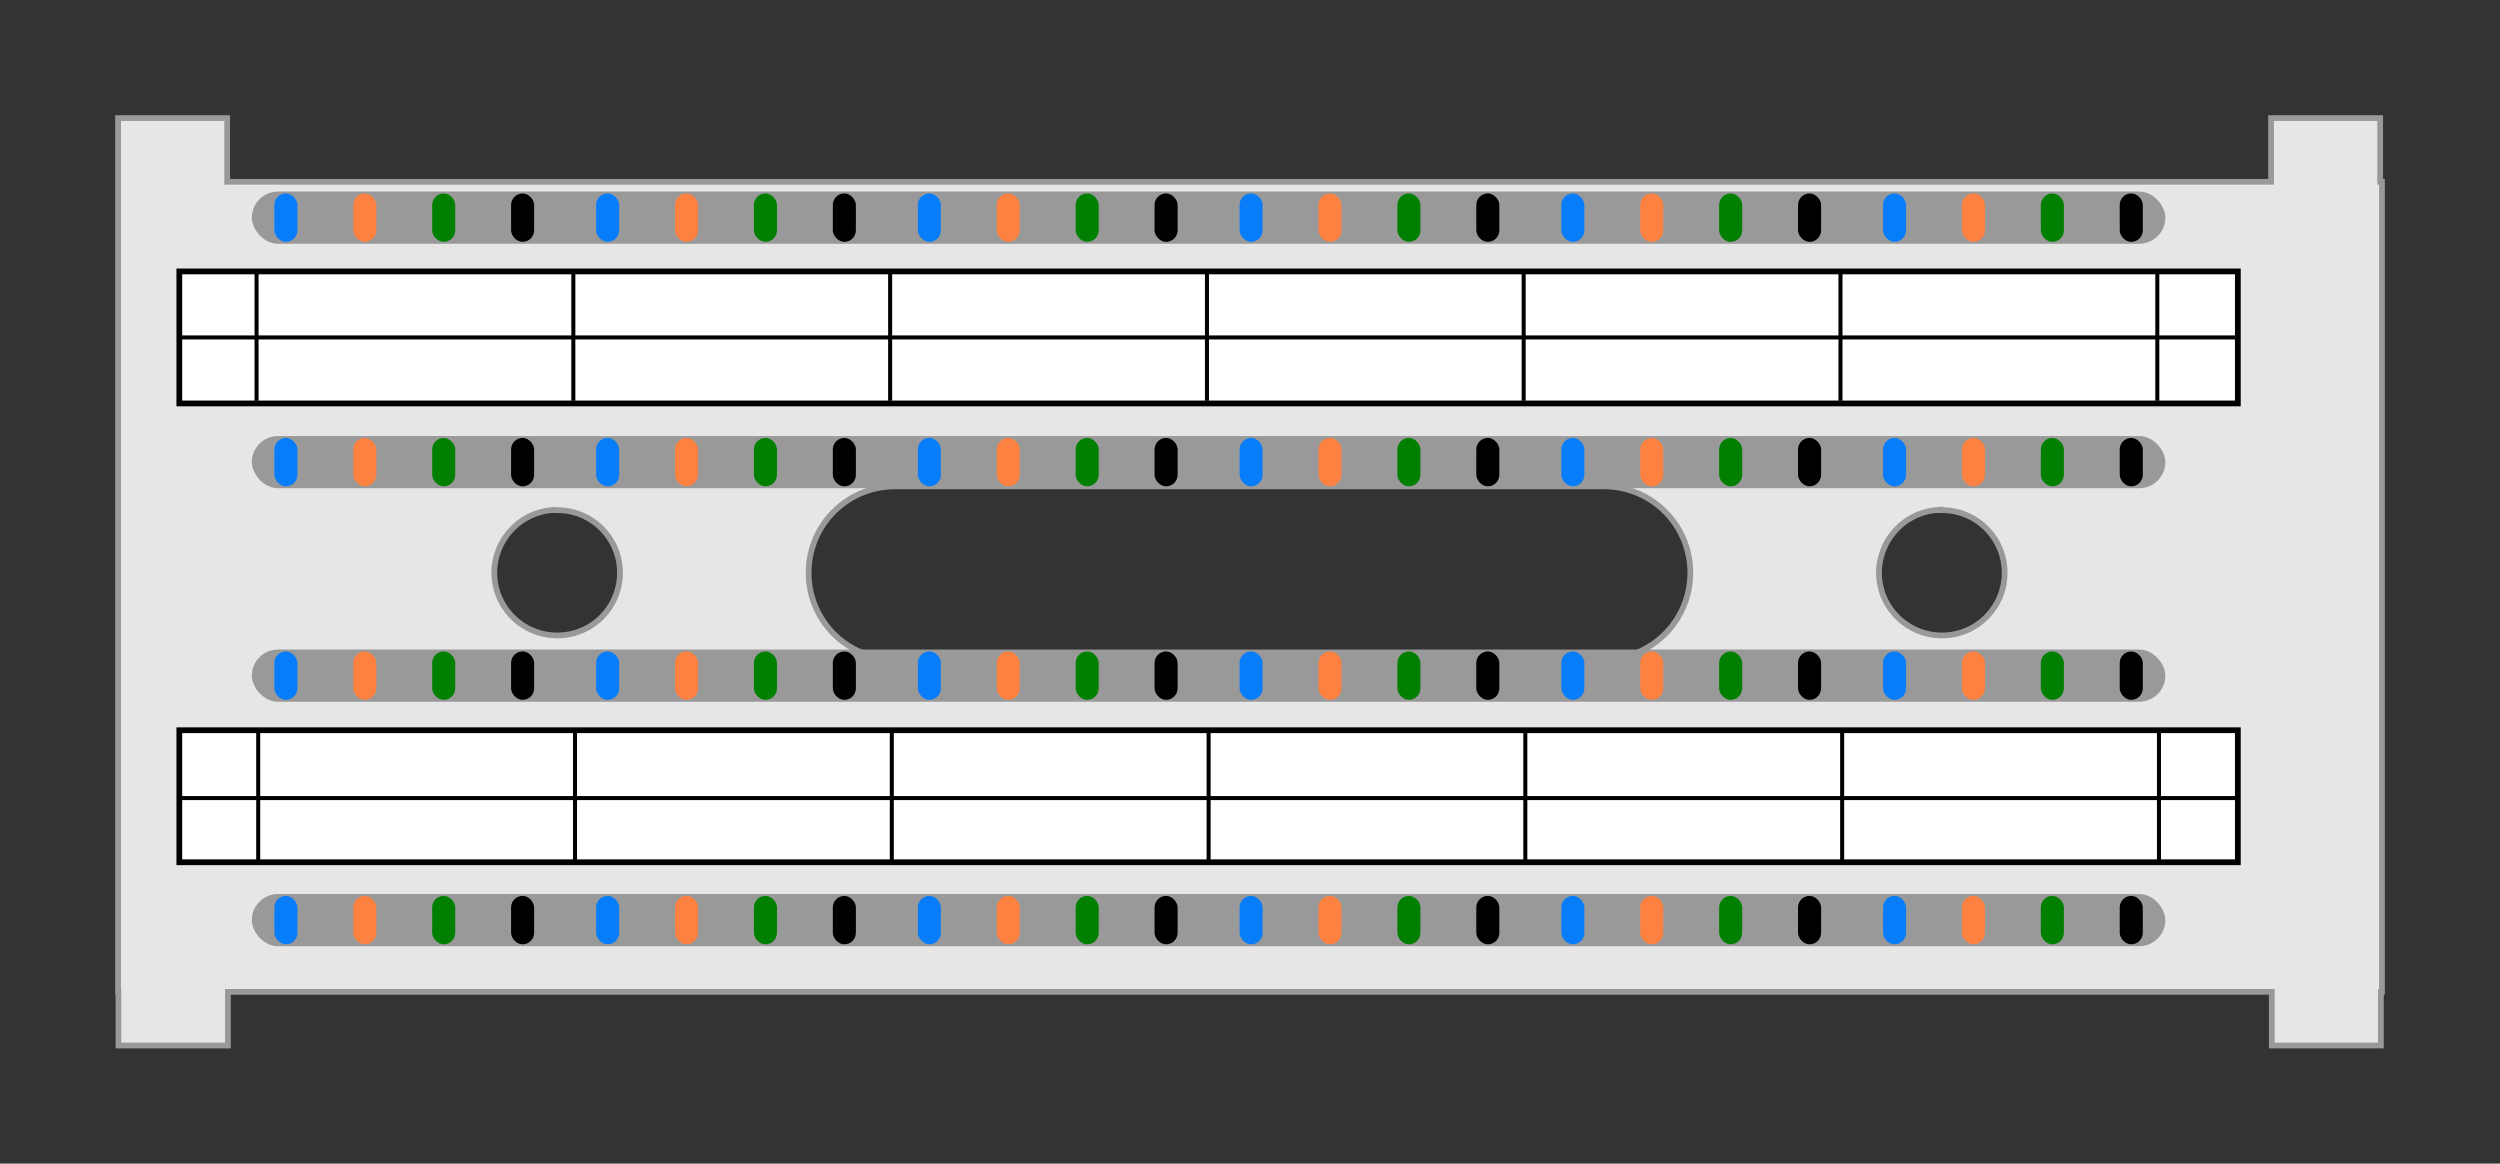 <svg xmlns="http://www.w3.org/2000/svg" viewBox="0 0 217 101"><rect x="0" y="0" width="217" height="101" fill="#333333" stroke="none"/><path d="M10.25 10.25v75.844h.032v4.656h9.5v-4.656h177.41v4.656h9.468v-4.656h.094V15.782h-.156V10.25h-9.469v5.53H19.719v-5.53H10.25zm67.438 31.969h61.531c4.154 0 7.5 3.346 7.5 7.5s-3.346 7.5-7.5 7.5H77.69c-4.155 0-7.5-3.346-7.5-7.5s3.345-7.5 7.5-7.5zm-29.875 2.063c.183-.02.375 0 .563 0 3.008 0 5.437 2.429 5.437 5.437s-2.43 5.438-5.437 5.438-5.469-2.43-5.469-5.438a5.48 5.48 0 014.906-5.438zm120.19 0c.183-.02.375 0 .563 0 3.008 0 5.437 2.429 5.437 5.437s-2.43 5.438-5.437 5.438-5.469-2.43-5.469-5.438a5.48 5.48 0 014.906-5.438z" stroke="#999" stroke-width=".5" fill="#e6e6e6"/><g transform="translate(-1.219 82.812)" stroke="#000" stroke-width=".5" fill="#fff"><rect ry="0" height="11.459" width="178.68" y="-59.252" x="16.784"/><rect ry="0" height="11.459" width="178.68" y="-19.427" x="16.784"/></g><g stroke="#000" stroke-width=".35" fill="none"><path d="M22.268 23.473v11.318M49.766 23.472V34.79M77.264 23.472V34.79M104.764 23.472V34.79M132.254 23.472V34.79M159.754 23.472V34.79M187.254 23.472V34.79M15.421 29.29h178.68"/><g><path d="M22.413 63.456v11.318M49.91 63.455v11.318M77.408 63.455v11.318M104.908 63.455v11.318M132.398 63.455v11.318M159.898 63.455v11.318M187.398 63.455v11.318M15.566 69.273h178.68"/></g></g><g transform="translate(-1.219 82.812)" fill="#999"><rect ry="2.264" height="4.527" width="166.09" y="-66.184" x="23.079"/><rect ry="2.264" height="4.527" width="166.09" y="-44.963" x="23.079"/><rect ry="2.264" height="4.527" width="166.09" y="-26.43" x="23.079"/><rect ry="2.264" height="4.527" width="166.09" y="-5.209" x="23.079"/></g><g transform="translate(-.277 62.566)"><rect ry="1" height="4.202" width="2.001" y="-45.775" x="52.019" fill="#077df9"/><rect ry="1" height="4.202" width="2.001" y="-45.775" x="58.868" fill="#fd8141"/><rect ry="1" height="4.202" width="2.001" y="-45.775" x="65.717" fill="#017f01"/><rect ry="1" height="4.202" width="2.001" y="-45.775" x="72.566"/></g><g transform="translate(-28.204 62.566)"><rect ry="1" height="4.202" width="2.001" y="-45.775" x="52.019" fill="#077df9"/><rect ry="1" height="4.202" width="2.001" y="-45.775" x="58.868" fill="#fd8141"/><rect ry="1" height="4.202" width="2.001" y="-45.775" x="65.717" fill="#017f01"/><rect ry="1" height="4.202" width="2.001" y="-45.775" x="72.566"/></g><g transform="translate(27.65 62.566)"><rect ry="1" height="4.202" width="2.001" y="-45.775" x="52.019" fill="#077df9"/><rect ry="1" height="4.202" width="2.001" y="-45.775" x="58.868" fill="#fd8141"/><rect ry="1" height="4.202" width="2.001" y="-45.775" x="65.717" fill="#017f01"/><rect ry="1" height="4.202" width="2.001" y="-45.775" x="72.566"/></g><g transform="translate(55.576 62.566)"><rect ry="1" height="4.202" width="2.001" y="-45.775" x="52.019" fill="#077df9"/><rect ry="1" height="4.202" width="2.001" y="-45.775" x="58.868" fill="#fd8141"/><rect ry="1" height="4.202" width="2.001" y="-45.775" x="65.717" fill="#017f01"/><rect ry="1" height="4.202" width="2.001" y="-45.775" x="72.566"/></g><g transform="translate(83.503 62.566)"><rect ry="1" height="4.202" width="2.001" y="-45.775" x="52.019" fill="#077df9"/><rect ry="1" height="4.202" width="2.001" y="-45.775" x="58.868" fill="#fd8141"/><rect ry="1" height="4.202" width="2.001" y="-45.775" x="65.717" fill="#017f01"/><rect ry="1" height="4.202" width="2.001" y="-45.775" x="72.566"/></g><g transform="translate(111.427 62.566)"><rect ry="1" height="4.202" width="2.001" y="-45.775" x="52.019" fill="#077df9"/><rect ry="1" height="4.202" width="2.001" y="-45.775" x="58.868" fill="#fd8141"/><rect ry="1" height="4.202" width="2.001" y="-45.775" x="65.717" fill="#017f01"/><rect ry="1" height="4.202" width="2.001" y="-45.775" x="72.566"/></g><g><g transform="translate(-.277 83.787)"><rect ry="1" height="4.202" width="2.001" y="-45.775" x="52.019" fill="#077df9"/><rect ry="1" height="4.202" width="2.001" y="-45.775" x="58.868" fill="#fd8141"/><rect ry="1" height="4.202" width="2.001" y="-45.775" x="65.717" fill="#017f01"/><rect ry="1" height="4.202" width="2.001" y="-45.775" x="72.566"/></g><g transform="translate(-28.204 83.787)"><rect ry="1" height="4.202" width="2.001" y="-45.775" x="52.019" fill="#077df9"/><rect ry="1" height="4.202" width="2.001" y="-45.775" x="58.868" fill="#fd8141"/><rect ry="1" height="4.202" width="2.001" y="-45.775" x="65.717" fill="#017f01"/><rect ry="1" height="4.202" width="2.001" y="-45.775" x="72.566"/></g><g transform="translate(27.65 83.787)"><rect ry="1" height="4.202" width="2.001" y="-45.775" x="52.019" fill="#077df9"/><rect ry="1" height="4.202" width="2.001" y="-45.775" x="58.868" fill="#fd8141"/><rect ry="1" height="4.202" width="2.001" y="-45.775" x="65.717" fill="#017f01"/><rect ry="1" height="4.202" width="2.001" y="-45.775" x="72.566"/></g><g transform="translate(55.576 83.787)"><rect ry="1" height="4.202" width="2.001" y="-45.775" x="52.019" fill="#077df9"/><rect ry="1" height="4.202" width="2.001" y="-45.775" x="58.868" fill="#fd8141"/><rect ry="1" height="4.202" width="2.001" y="-45.775" x="65.717" fill="#017f01"/><rect ry="1" height="4.202" width="2.001" y="-45.775" x="72.566"/></g><g transform="translate(83.503 83.787)"><rect ry="1" height="4.202" width="2.001" y="-45.775" x="52.019" fill="#077df9"/><rect ry="1" height="4.202" width="2.001" y="-45.775" x="58.868" fill="#fd8141"/><rect ry="1" height="4.202" width="2.001" y="-45.775" x="65.717" fill="#017f01"/><rect ry="1" height="4.202" width="2.001" y="-45.775" x="72.566"/></g><g transform="translate(111.427 83.787)"><rect ry="1" height="4.202" width="2.001" y="-45.775" x="52.019" fill="#077df9"/><rect ry="1" height="4.202" width="2.001" y="-45.775" x="58.868" fill="#fd8141"/><rect ry="1" height="4.202" width="2.001" y="-45.775" x="65.717" fill="#017f01"/><rect ry="1" height="4.202" width="2.001" y="-45.775" x="72.566"/></g></g><g><g transform="translate(-.277 102.32)"><rect ry="1" height="4.202" width="2.001" y="-45.775" x="52.019" fill="#077df9"/><rect ry="1" height="4.202" width="2.001" y="-45.775" x="58.868" fill="#fd8141"/><rect ry="1" height="4.202" width="2.001" y="-45.775" x="65.717" fill="#017f01"/><rect ry="1" height="4.202" width="2.001" y="-45.775" x="72.566"/></g><g transform="translate(-28.204 102.32)"><rect ry="1" height="4.202" width="2.001" y="-45.775" x="52.019" fill="#077df9"/><rect ry="1" height="4.202" width="2.001" y="-45.775" x="58.868" fill="#fd8141"/><rect ry="1" height="4.202" width="2.001" y="-45.775" x="65.717" fill="#017f01"/><rect ry="1" height="4.202" width="2.001" y="-45.775" x="72.566"/></g><g transform="translate(27.65 102.32)"><rect ry="1" height="4.202" width="2.001" y="-45.775" x="52.019" fill="#077df9"/><rect ry="1" height="4.202" width="2.001" y="-45.775" x="58.868" fill="#fd8141"/><rect ry="1" height="4.202" width="2.001" y="-45.775" x="65.717" fill="#017f01"/><rect ry="1" height="4.202" width="2.001" y="-45.775" x="72.566"/></g><g transform="translate(55.576 102.32)"><rect ry="1" height="4.202" width="2.001" y="-45.775" x="52.019" fill="#077df9"/><rect ry="1" height="4.202" width="2.001" y="-45.775" x="58.868" fill="#fd8141"/><rect ry="1" height="4.202" width="2.001" y="-45.775" x="65.717" fill="#017f01"/><rect ry="1" height="4.202" width="2.001" y="-45.775" x="72.566"/></g><g transform="translate(83.503 102.32)"><rect ry="1" height="4.202" width="2.001" y="-45.775" x="52.019" fill="#077df9"/><rect ry="1" height="4.202" width="2.001" y="-45.775" x="58.868" fill="#fd8141"/><rect ry="1" height="4.202" width="2.001" y="-45.775" x="65.717" fill="#017f01"/><rect ry="1" height="4.202" width="2.001" y="-45.775" x="72.566"/></g><g transform="translate(111.427 102.32)"><rect ry="1" height="4.202" width="2.001" y="-45.775" x="52.019" fill="#077df9"/><rect ry="1" height="4.202" width="2.001" y="-45.775" x="58.868" fill="#fd8141"/><rect ry="1" height="4.202" width="2.001" y="-45.775" x="65.717" fill="#017f01"/><rect ry="1" height="4.202" width="2.001" y="-45.775" x="72.566"/></g></g><g><g transform="translate(-.277 123.54)"><rect ry="1" height="4.202" width="2.001" y="-45.775" x="52.019" fill="#077df9"/><rect ry="1" height="4.202" width="2.001" y="-45.775" x="58.868" fill="#fd8141"/><rect ry="1" height="4.202" width="2.001" y="-45.775" x="65.717" fill="#017f01"/><rect ry="1" height="4.202" width="2.001" y="-45.775" x="72.566"/></g><g transform="translate(-28.204 123.54)"><rect ry="1" height="4.202" width="2.001" y="-45.775" x="52.019" fill="#077df9"/><rect ry="1" height="4.202" width="2.001" y="-45.775" x="58.868" fill="#fd8141"/><rect ry="1" height="4.202" width="2.001" y="-45.775" x="65.717" fill="#017f01"/><rect ry="1" height="4.202" width="2.001" y="-45.775" x="72.566"/></g><g transform="translate(27.65 123.54)"><rect ry="1" height="4.202" width="2.001" y="-45.775" x="52.019" fill="#077df9"/><rect ry="1" height="4.202" width="2.001" y="-45.775" x="58.868" fill="#fd8141"/><rect ry="1" height="4.202" width="2.001" y="-45.775" x="65.717" fill="#017f01"/><rect ry="1" height="4.202" width="2.001" y="-45.775" x="72.566"/></g><g transform="translate(55.576 123.54)"><rect ry="1" height="4.202" width="2.001" y="-45.775" x="52.019" fill="#077df9"/><rect ry="1" height="4.202" width="2.001" y="-45.775" x="58.868" fill="#fd8141"/><rect ry="1" height="4.202" width="2.001" y="-45.775" x="65.717" fill="#017f01"/><rect ry="1" height="4.202" width="2.001" y="-45.775" x="72.566"/></g><g transform="translate(83.503 123.54)"><rect ry="1" height="4.202" width="2.001" y="-45.775" x="52.019" fill="#077df9"/><rect ry="1" height="4.202" width="2.001" y="-45.775" x="58.868" fill="#fd8141"/><rect ry="1" height="4.202" width="2.001" y="-45.775" x="65.717" fill="#017f01"/><rect ry="1" height="4.202" width="2.001" y="-45.775" x="72.566"/></g><g transform="translate(111.427 123.54)"><rect ry="1" height="4.202" width="2.001" y="-45.775" x="52.019" fill="#077df9"/><rect ry="1" height="4.202" width="2.001" y="-45.775" x="58.868" fill="#fd8141"/><rect ry="1" height="4.202" width="2.001" y="-45.775" x="65.717" fill="#017f01"/><rect ry="1" height="4.202" width="2.001" y="-45.775" x="72.566"/></g></g></svg>